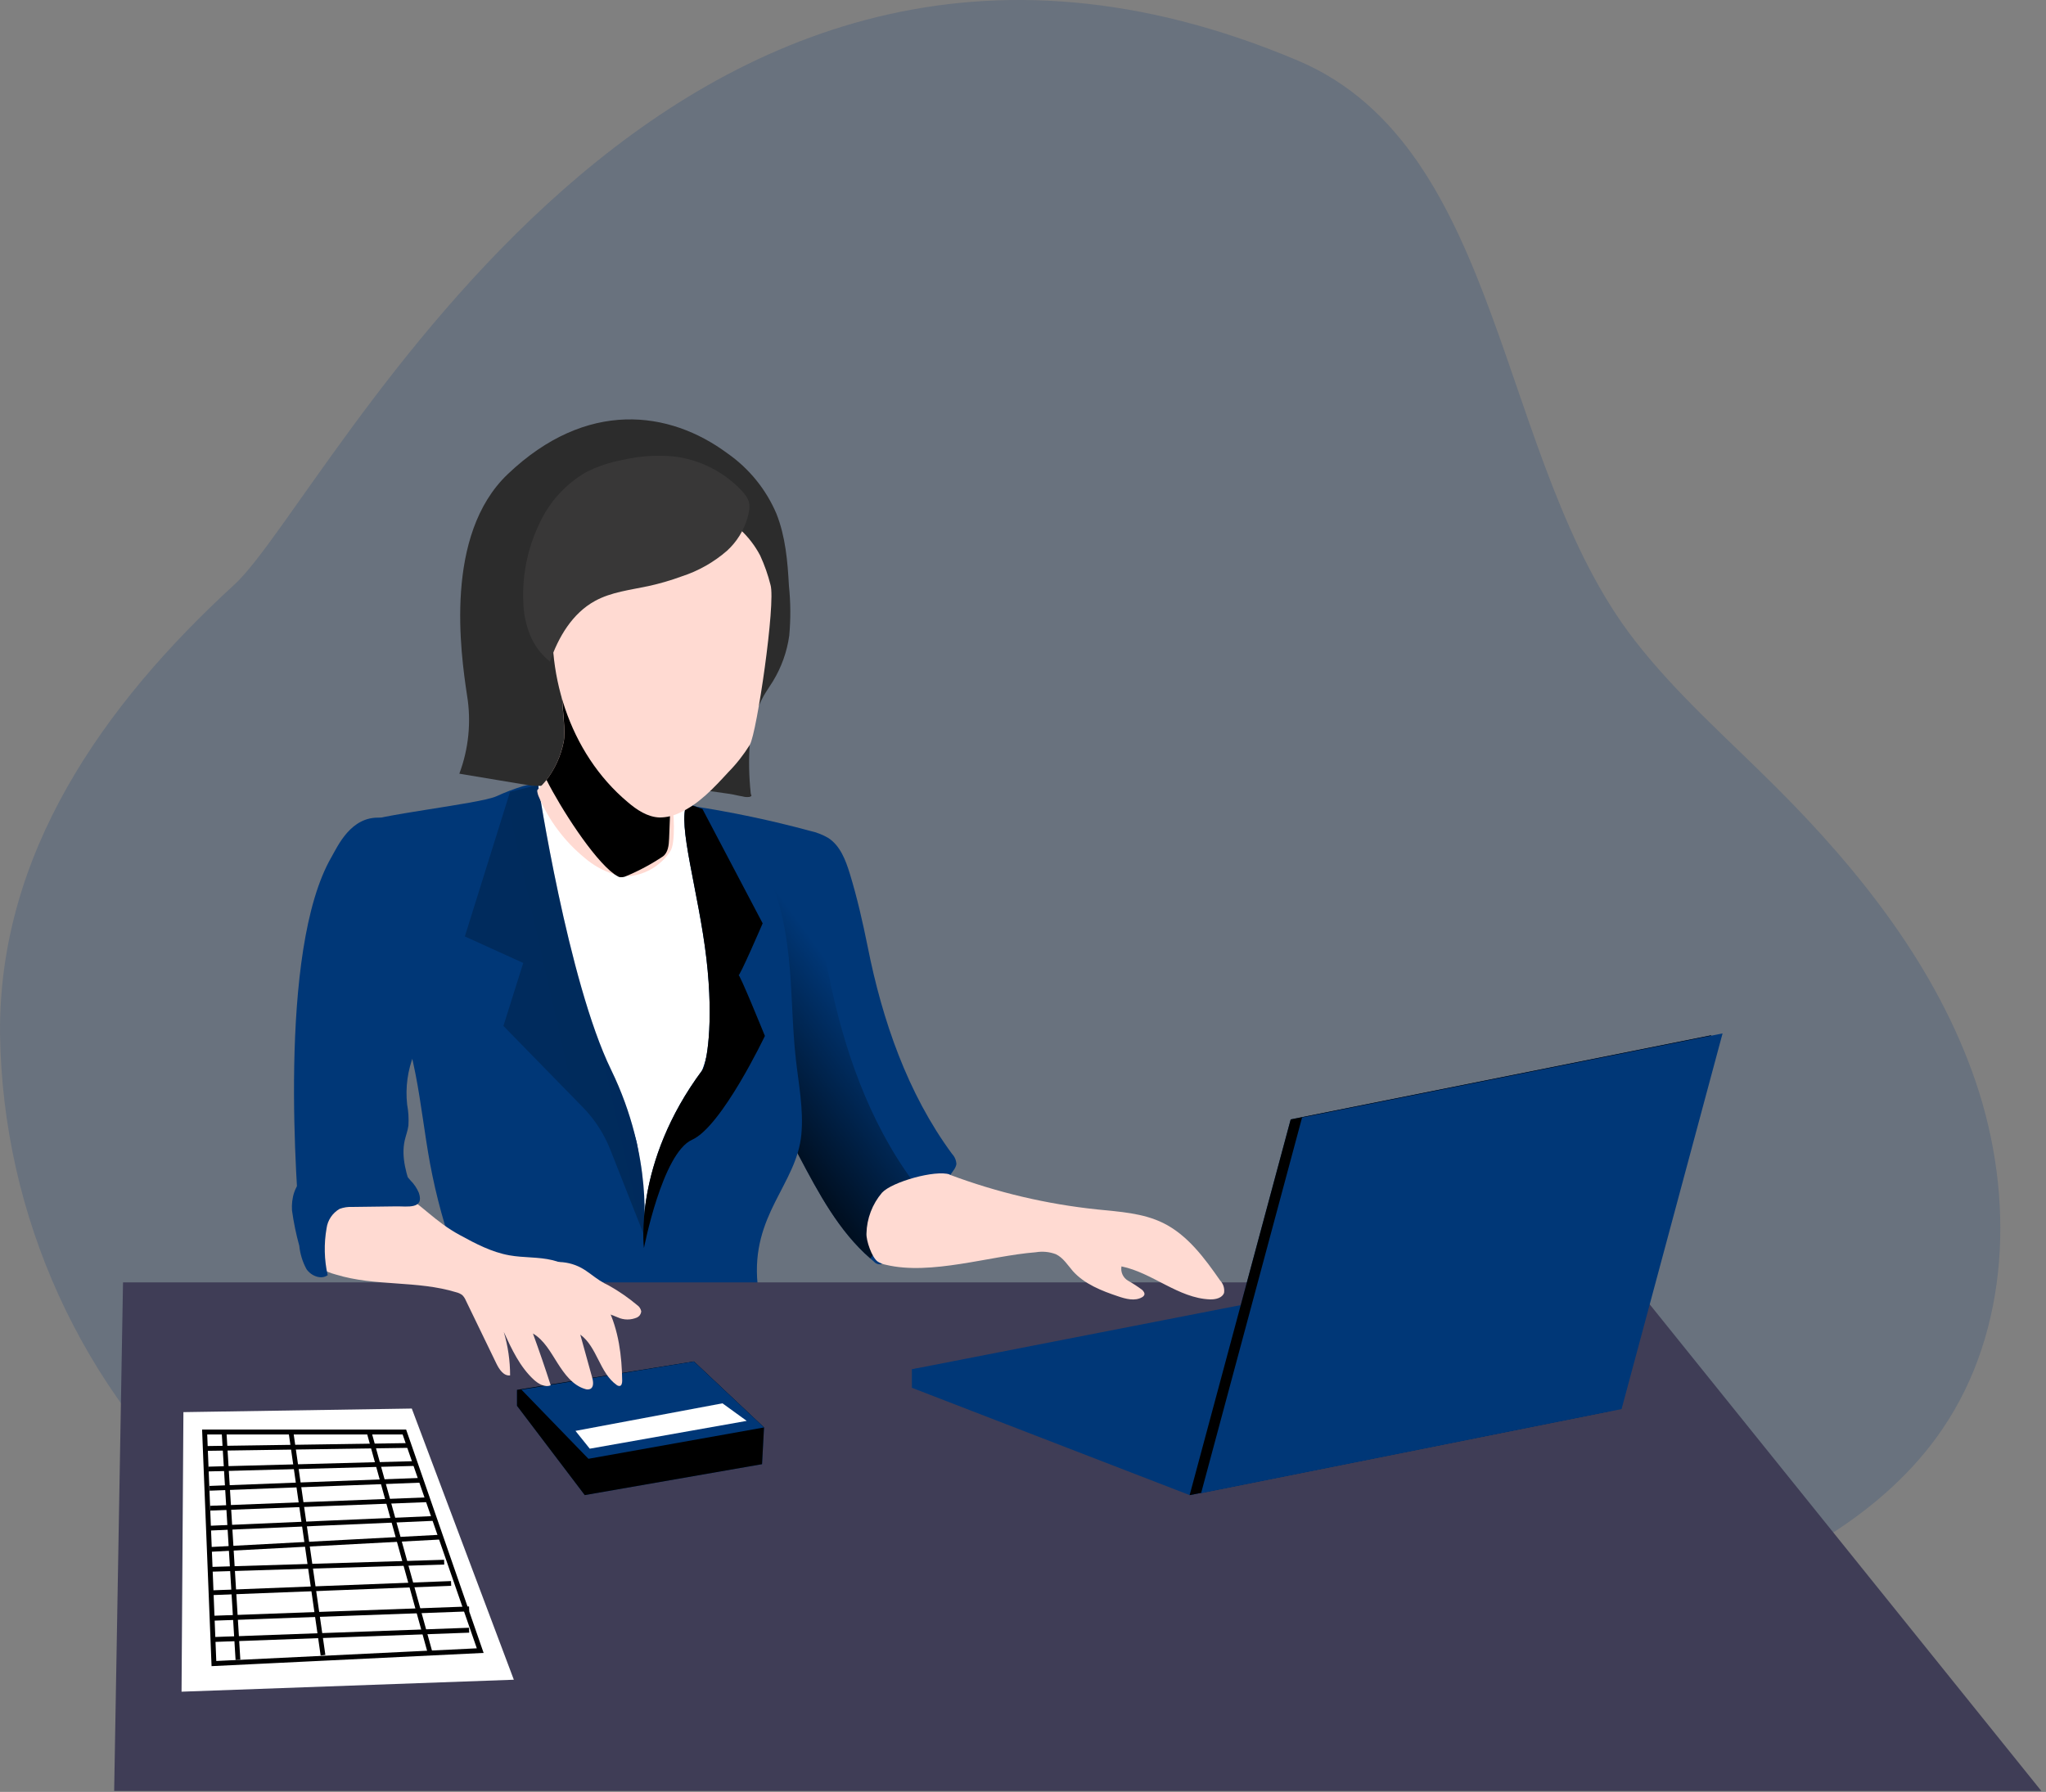 <svg xmlns="http://www.w3.org/2000/svg" width="395" height="346" viewBox="0 0 395 346" fill="none"><rect x="0" y="0" width="395" height="346" fill="#808080" stroke="none"/><g clip-path="url(#clip0)"><path opacity="0.18" d="M41.93 291.75C28.968 280.13 18.553 265.953 11.338 250.111C4.124 234.269 0.267 217.106 0.01 199.7C-0.31 164.96 19.75 136.25 45.32 112.82C63.53 96.06 128.06 -40.13 250.56 11.7C290.56 28.63 288.88 89.24 315.56 123.61C323.56 133.94 333.49 142.61 342.75 151.86C359.2 168.25 374.03 187.02 381.48 209.04C388.93 231.06 388.06 256.78 374.98 275.97C363.83 292.33 345.39 302.16 326.86 309.08C279.46 326.77 227.8 329.28 177.25 327.69C131.12 326.24 76.52 322.38 41.93 291.75Z" fill="#003777"></path><path d="M184.64 224.82C184.543 225.255 184.348 225.662 184.07 226.01C179.91 232.09 175.463 237.953 170.73 243.6C170.573 243.822 170.359 243.999 170.11 244.11C169.859 244.151 169.601 244.128 169.362 244.042C169.122 243.957 168.908 243.811 168.74 243.62C168.5 243.42 168.27 243.23 168.04 243.01C161.96 237.73 158.04 230.37 154.26 223.21C152.61 220.09 150.98 216.97 149.33 213.86C147.862 211.254 146.611 208.532 145.59 205.72C144.1 201.25 143.77 196.5 143.45 191.8C142.79 182.32 140.03 172.15 136.53 162.86C135.6 160.37 134.61 157.95 133.59 155.63C141.268 156.8 148.873 158.402 156.37 160.43C157.631 160.701 158.84 161.174 159.95 161.83C162.22 163.33 163.27 166.1 164.07 168.71C165.49 173.35 166.56 178.07 167.52 182.83C170.31 196.91 175.2 211.15 183.82 222.83C184.33 223.369 184.622 224.078 184.64 224.82Z" fill="#003777"></path><path d="M177.12 230.17C177.029 230.605 176.837 231.013 176.56 231.36C173.84 235.36 170.993 239.24 168.02 243C161.94 237.72 158.02 230.36 154.24 223.2C152.59 220.08 150.96 216.96 149.31 213.85C147.842 211.244 146.591 208.522 145.57 205.71C144.08 201.24 143.75 196.49 143.43 191.79C142.77 182.31 140.01 172.14 136.51 162.85C140.92 163.77 145.38 164.85 148.85 165.78C150.105 166.059 151.31 166.531 152.42 167.18C154.7 168.69 155.76 171.45 156.56 174.06C157.942 178.706 159.087 183.418 159.99 188.18C162.8 202.27 167.69 216.51 176.3 228.18C176.81 228.719 177.102 229.428 177.12 230.17Z" fill="url(#paint0_linear)"></path><path d="M146.52 165.57C150.05 171.25 151.52 177.98 152.25 184.63C152.98 191.28 152.9 198.01 153.66 204.63C154.2 209.43 155.16 214.24 154.71 219.05C153.81 228.69 144.93 234.54 146.26 247.96C146.46 249.96 138.87 247.53 137.15 248.54C135.07 249.77 132.58 250.04 130.15 250.27C117.9 251.44 105.23 252.5 93.56 248.61C92.294 248.278 91.118 247.666 90.12 246.82C89.199 245.791 88.516 244.573 88.12 243.25C85.91 237.222 84.208 231.021 83.03 224.71C81.97 218.96 81.34 213.14 80.22 207.4C79.009 201.21 77.232 195.144 74.91 189.28C73.57 185.9 72.03 182.54 71.56 178.93C70.71 172.53 64.56 162.83 69.8 159C71.94 157.42 92.46 155.25 95.8 153.77C97.501 152.989 99.251 152.321 101.04 151.77C104.632 150.86 108.339 150.492 112.04 150.68C115.538 150.667 119.028 151.002 122.46 151.68C125.66 152.38 128.46 154.19 131.52 154.9C134.61 155.575 137.532 156.869 140.11 158.702C142.688 160.536 144.868 162.872 146.52 165.57V165.57Z" fill="#003777"></path><path d="M146.52 165.57C150.05 171.25 151.52 177.98 152.25 184.63C152.98 191.28 152.9 198.01 153.66 204.63C154.2 209.43 155.16 214.24 154.71 219.05C153.81 228.69 144.93 234.54 146.26 247.96C146.46 249.96 138.87 247.53 137.15 248.54C135.07 249.77 132.58 250.04 130.15 250.27C117.9 251.44 105.23 252.5 93.56 248.61C92.294 248.278 91.118 247.666 90.12 246.82C89.199 245.791 88.516 244.573 88.12 243.25C85.91 237.222 84.208 231.021 83.03 224.71C81.97 218.96 81.34 213.14 80.22 207.4C79.009 201.21 77.232 195.144 74.91 189.28C73.57 185.9 72.03 182.54 71.56 178.93C70.71 172.53 64.56 162.83 69.8 159C71.94 157.42 92.46 155.25 95.8 153.77C97.501 152.989 99.251 152.321 101.04 151.77C104.632 150.86 108.339 150.492 112.04 150.68C115.538 150.667 119.028 151.002 122.46 151.68C125.66 152.38 128.46 154.19 131.52 154.9C134.61 155.575 137.532 156.869 140.11 158.702C142.688 160.536 144.868 162.872 146.52 165.57V165.57Z" fill="url(#paint1_linear)"></path><path d="M22.04 345.82H394.1L315.08 247.62H23.75L22.04 345.82Z" fill="#3F3D56"></path><path d="M22.04 345.82H394.1L315.08 247.62H23.75L22.04 345.82Z" fill="url(#paint2_linear)"></path><path d="M99.81 268.37V271.45L112.89 288.69L147.12 282.72L147.5 275.63L133.97 262.89L99.81 268.37Z" fill="#003777"></path><path d="M99.81 268.37V271.45L112.89 288.69L147.12 282.72L147.5 275.63L133.97 262.89L99.81 268.37Z" fill="url(#paint3_linear)"></path><path d="M83.9 190.92C83.809 192.894 83.473 194.849 82.9 196.74C82.12 199.13 80.77 201.29 79.9 203.64C78.692 206.694 78.246 209.995 78.6 213.26C78.852 214.604 78.936 215.975 78.85 217.34C78.72 218.34 78.35 219.25 78.13 220.22C77.4 223.54 78.53 226.95 79.65 230.16C76.625 231.105 73.706 232.362 70.94 233.91L70.19 234.38C67.2 236.208 64.989 239.074 63.98 242.43C63.69 243.6 63.37 245.06 62.2 245.32C61.643 245.401 61.076 245.261 60.62 244.93C58.62 243.61 58.2 240.93 58 238.53C57.31 230.24 53.5 183.63 64 165.48C65.2 163.4 67.74 157.58 73.37 157.89C77.74 158.13 80.43 161 82.05 165.12C84.84 172.3 84.41 183.29 83.9 190.92Z" fill="#003777"></path><path d="M83.9 190.92C83.809 192.894 83.473 194.849 82.9 196.74C82.12 199.13 80.77 201.29 79.9 203.64C78.692 206.694 78.246 209.995 78.6 213.26C78.852 214.604 78.936 215.975 78.85 217.34C78.72 218.34 78.35 219.25 78.13 220.22C77.4 223.54 78.53 226.95 79.65 230.16C76.625 231.105 73.706 232.362 70.94 233.91C69.94 216.84 69.46 185.29 77.67 171.11C78.44 169.78 79.75 166.93 82.06 165.11C84.84 172.3 84.41 183.29 83.9 190.92Z" fill="url(#paint4_linear)"></path><path d="M103.89 151.56C104.175 153.615 104.336 155.686 104.37 157.76C105.25 176.51 111.59 194.59 119.47 211.62C120.942 214.488 122.102 217.505 122.93 220.62C123.353 222.79 123.598 224.99 123.66 227.2L124.43 240.42C124.027 233.803 125.271 227.189 128.05 221.17C130.35 216.17 133.66 211.75 135.57 206.63C139.02 197.39 137.57 187.11 135.71 177.42C134.41 170.51 131.97 162.17 132.61 155.16C132.9 155.09 116.55 149.94 108.18 149.31C107.321 149.205 106.45 149.364 105.684 149.766C104.918 150.168 104.292 150.794 103.89 151.56V151.56Z" fill="white"></path><path d="M98.47 152.9L89.74 180.82L101.02 185.94L97.19 198.1L112.56 213.84C114.833 216.176 116.621 218.939 117.82 221.97L124.22 238.21C124.22 238.21 126.28 223.62 117.97 206.55C109.66 189.48 103.89 151.55 103.89 151.55L98.47 152.9Z" fill="#003777"></path><path d="M98.47 152.9L89.74 180.82L101.02 185.94L97.19 198.1L112.56 213.84C114.833 216.176 116.621 218.939 117.82 221.97L124.22 238.21C124.22 238.21 126.28 223.62 117.97 206.55C109.66 189.48 103.89 151.55 103.89 151.55L98.47 152.9Z" fill="url(#paint5_linear)"></path><path d="M132.61 155.2L135.61 156.2L147.24 178.29C147.24 178.29 142.55 189.17 142.55 188.29C142.55 187.41 147.67 200.03 147.67 200.03C147.67 200.03 139.36 217.52 133.61 220.08C127.86 222.64 124.32 240.99 124.32 240.99C124.32 240.99 122.18 224.63 135.58 206.65C136.36 205.65 137.87 197.89 136.38 185.09C134.89 172.29 130.68 159 132.61 155.2Z" fill="#003777"></path><path d="M132.61 155.2L135.61 156.2L147.24 178.29C147.24 178.29 142.55 189.17 142.55 188.29C142.55 187.41 147.67 200.03 147.67 200.03C147.67 200.03 139.36 217.52 133.61 220.08C127.86 222.64 124.32 240.99 124.32 240.99C124.32 240.99 122.18 224.63 135.58 206.65C136.36 205.65 137.87 197.89 136.38 185.09C134.89 172.29 130.68 159 132.61 155.2Z" fill="url(#paint6_linear)"></path><path d="M90.17 134.28C88.93 126.06 85.68 103.28 98.04 91.54C113.25 77.06 129.24 79.23 140.44 87.54C144.625 90.462 147.903 94.503 149.9 99.2C151.65 103.61 152.06 108.41 152.31 113.11C152.645 116.314 152.665 119.542 152.37 122.75C151.931 125.867 150.859 128.862 149.22 131.55C148.64 132.5 147.99 133.4 147.43 134.37C145.883 137.186 144.968 140.305 144.75 143.51C144.53 146.709 144.59 149.921 144.93 153.11C144.98 153.64 145.31 153.65 144.74 153.87C144.276 153.94 143.802 153.909 143.35 153.78C142.5 153.65 141.67 153.41 140.83 153.29C138.15 152.92 135.48 152.52 132.83 152.12L102.68 151.73L88.68 149.39C90.488 144.57 91.002 139.36 90.17 134.28V134.28Z" fill="#2C2C2C"></path><path d="M129.41 164.36C128.544 165.682 127.399 166.798 126.054 167.629C124.71 168.46 123.2 168.986 121.63 169.17C121.4 169.185 121.17 169.185 120.94 169.17C120.138 169.159 119.341 169.042 118.57 168.82C116.464 168.162 114.516 167.076 112.85 165.63C109.024 162.492 106.009 158.479 104.06 153.93C103.871 153.537 103.752 153.114 103.71 152.68C103.71 152.41 104.48 151.9 105.49 150.63C107.115 148.497 108.239 146.026 108.78 143.4C109.25 141.46 108.54 136.67 108.47 134.02C108.47 132.9 108.47 132.16 108.81 132.15C109.601 132.209 110.355 132.509 110.97 133.01C114.565 135.489 117.567 138.733 119.76 142.51L120.25 143.4C121.427 145.46 122.299 147.68 122.84 149.99C123.3 152.44 125.71 151.26 128.52 151.99C128.9 152.09 129.21 152.74 129.46 153.69C130.26 156.76 130.4 162.98 129.41 164.36Z" fill="#FFDAD2"></path><path d="M129.46 153.71C129.46 154.05 129.46 154.41 129.46 154.71C129.36 157.11 129.28 159.51 129.18 161.91C129.13 163.19 128.99 164.65 127.96 165.38C125.753 166.855 123.409 168.115 120.96 169.14C120.514 169.373 120.002 169.443 119.51 169.34C119.19 169.18 118.883 168.996 118.59 168.79C114.47 165.79 108.22 155.97 105.51 150.6C107.135 148.467 108.259 145.996 108.8 143.37C109.27 141.43 108.56 136.64 108.49 133.99C110.32 135.37 115.41 139.22 119.78 142.48C122.86 144.79 125.58 146.81 126.53 147.48C127.175 147.883 127.761 148.374 128.27 148.94C129.203 150.346 129.623 152.03 129.46 153.71Z" fill="url(#paint7_linear)"></path><path d="M112.23 244.82C113.49 245.51 114.58 246.48 115.79 247.26C116.38 247.64 117 247.97 117.6 248.26C119.504 249.332 121.305 250.577 122.98 251.98C123.194 252.12 123.377 252.302 123.518 252.516C123.659 252.729 123.755 252.968 123.8 253.22C123.779 253.465 123.695 253.7 123.557 253.904C123.419 254.107 123.23 254.271 123.01 254.38C122.422 254.644 121.785 254.781 121.14 254.781C120.495 254.781 119.858 254.644 119.27 254.38C118.097 253.845 116.855 253.478 115.58 253.29C115.07 253.29 114.58 253.29 114.06 253.29C113.513 253.179 112.991 252.969 112.52 252.67C110.176 251.121 108.23 249.042 106.84 246.6C106.347 245.97 106.039 245.215 105.95 244.42C105.95 243.63 106.74 243.72 107.38 243.69C109.069 243.625 110.744 244.016 112.23 244.82V244.82Z" fill="#FFDAD2"></path><path d="M183.33 226.82C192.5 230.258 202.07 232.512 211.81 233.53C216.15 233.98 220.64 234.22 224.56 236.15C229.28 238.48 232.56 242.94 235.56 247.25C235.858 247.564 236.081 247.941 236.213 248.353C236.344 248.765 236.381 249.202 236.32 249.63C235.99 250.63 234.67 250.94 233.59 250.9C227.48 250.67 222.5 245.75 216.51 244.53C216.413 245.065 216.483 245.616 216.71 246.11C216.937 246.604 217.311 247.016 217.78 247.29C218.724 247.82 219.633 248.411 220.5 249.06C220.79 249.33 221.06 249.73 220.91 250.06C220.811 250.251 220.653 250.406 220.46 250.5C219.08 251.28 217.36 250.82 215.86 250.31C212.66 249.24 209.38 247.95 207.12 245.43C206.12 244.27 205.24 242.83 203.83 242.17C202.598 241.71 201.267 241.583 199.97 241.8C191.07 242.5 179.71 246.31 171.03 244.22C170.456 244.115 169.909 243.897 169.42 243.58C168.32 242.77 167.21 239.58 167.28 238.18C167.346 235.287 168.405 232.505 170.28 230.3C172.22 228.19 180.64 225.84 183.34 226.78" fill="#FFDAD2"></path><path d="M176.05 267.97L229.67 288.69L310.85 272.45L258.36 251.91L176.05 264.39V267.97Z" fill="#003777"></path><path d="M176.05 264.39L229.67 285.12L310.85 268.88L258.36 248.33L176.05 264.39Z" fill="#003777"></path><path d="M176.05 264.39L229.67 285.12L310.85 268.88L258.36 248.33L176.05 264.39Z" fill="url(#paint8_linear)"></path><path d="M113.6 281.68L147.5 275.63L133.97 262.89L100.67 268.33L113.6 281.68Z" fill="#003777"></path><path d="M79.5 271.98L99.2 324.34L35.05 326.65L35.41 272.67L79.5 271.98Z" fill="white"></path><path d="M88.76 238.47C91.76 240.12 94.92 241.78 98.33 242.39C101.09 242.89 103.95 242.67 106.67 243.33C111.36 244.47 115.17 248.16 117.3 252.5C119.43 256.84 120.06 261.82 120.12 266.62C120.12 267.04 120.01 267.62 119.6 267.62C119.391 267.621 119.189 267.546 119.03 267.41C115.75 265.07 115.29 260.08 112.03 257.7L114.35 266.09C114.56 266.86 114.65 267.91 113.91 268.21C113.61 268.32 113.28 268.32 112.98 268.21C110.57 267.51 108.98 265.31 107.64 263.21C106.3 261.11 105.05 258.75 102.89 257.49C104.103 260.823 105.247 264.157 106.32 267.49C105.2 267.96 103.95 267.22 103.05 266.4C100.37 263.92 98.78 260.51 97.26 257.19C98.069 259.913 98.48 262.739 98.48 265.58C97.24 265.73 96.38 264.42 95.83 263.29L89.92 251.08C89.764 250.708 89.541 250.369 89.26 250.08C88.912 249.818 88.514 249.63 88.09 249.53C80.52 247.21 72.44 248.43 64.86 246.11C63.773 245.828 62.73 245.397 61.76 244.83C60.06 243.73 59.48 238.2 59.48 236.18C59.49 235.162 59.75 234.162 60.237 233.268C60.723 232.374 61.421 231.612 62.27 231.05C64.35 229.71 66.9 229.8 69.27 229.71C71.27 229.64 75.06 228.78 76.81 229.83C81.48 232.63 83.98 235.9 88.76 238.47Z" fill="#FFDAD2"></path><path d="M111.1 276.29L113.86 279.73L144.16 274.36L139.48 270.97L111.1 276.29Z" fill="white"></path><path d="M229.67 288.7L310.85 272.45L330.35 199.91L249.18 216.15L229.67 288.7Z" fill="#003777"></path><path d="M229.67 288.7L310.85 272.45L330.35 199.91L249.18 216.15L229.67 288.7Z" fill="url(#paint9_linear)"></path><path d="M231.88 288.33L313.06 272.08L332.56 199.54L251.38 215.78L231.88 288.33Z" fill="#003777"></path><path d="M80.86 230.32C80.484 229.426 79.937 228.615 79.25 227.93C78.754 227.288 78.136 226.751 77.43 226.35C76.552 226.012 75.607 225.882 74.67 225.97L64.55 226.13C62.55 226.13 60.38 226.24 58.75 227.44C56.88 228.82 56.23 231.38 56.37 233.7C56.687 236.012 57.158 238.301 57.78 240.55C57.94 242.131 58.413 243.664 59.17 245.06C60.06 246.36 61.98 247.15 63.26 246.23C62.591 243.25 62.52 240.168 63.05 237.16C63.157 236.386 63.44 235.646 63.877 234.998C64.314 234.35 64.893 233.81 65.57 233.42C66.36 233.131 67.2 233.005 68.04 233.05L76.53 232.94C78.54 232.91 81.98 233.56 80.86 230.32Z" fill="#003777"></path><path d="M80.86 230.32C80.484 229.426 79.937 228.615 79.25 227.93C78.754 227.288 78.136 226.751 77.43 226.35C76.552 226.012 75.607 225.882 74.67 225.97L64.55 226.13C62.55 226.13 60.38 226.24 58.75 227.44C56.88 228.82 56.23 231.38 56.37 233.7C56.687 236.012 57.158 238.301 57.78 240.55C57.94 242.131 58.413 243.664 59.17 245.06C60.06 246.36 61.98 247.15 63.26 246.23C62.591 243.25 62.52 240.168 63.05 237.16C63.157 236.386 63.44 235.646 63.877 234.998C64.314 234.35 64.893 233.81 65.57 233.42C66.36 233.131 67.2 233.005 68.04 233.05L76.53 232.94C78.54 232.91 81.98 233.56 80.86 230.32Z" fill="url(#paint10_linear)"></path><path d="M41.3 321.22L92.71 318.72L78.07 276.51H39.51L41.3 321.22Z" stroke="url(#paint11_linear)" stroke-width="0.95" stroke-miterlimit="10"></path><path d="M41.3 316.57L90.57 314.78" stroke="url(#paint12_linear)" stroke-width="0.95" stroke-miterlimit="10"></path><path d="M41.3 312.46L90.57 310.67" stroke="url(#paint13_linear)" stroke-width="0.95" stroke-miterlimit="10"></path><path d="M40.96 307.54L87.09 305.75" stroke="url(#paint14_linear)" stroke-width="0.92" stroke-miterlimit="10"></path><path d="M40.71 303.02L85.75 301.64" stroke="url(#paint15_linear)" stroke-width="0.92" stroke-miterlimit="10"></path><path d="M40.59 299.18L84.94 296.81" stroke="url(#paint16_linear)" stroke-width="0.92" stroke-miterlimit="10"></path><path d="M40.59 295.07L83.87 293.19" stroke="url(#paint17_linear)" stroke-width="0.92" stroke-miterlimit="10"></path><path d="M40.59 291.22L82.94 289.57" stroke="url(#paint18_linear)" stroke-width="0.92" stroke-miterlimit="10"></path><path d="M40.46 287.38L81.6 285.81" stroke="url(#paint19_linear)" stroke-width="0.92" stroke-miterlimit="10"></path><path d="M40.21 283.66L80.26 282.59" stroke="url(#paint20_linear)" stroke-width="0.92" stroke-miterlimit="10"></path><path d="M39.96 279.68L79.32 279.1" stroke="url(#paint21_linear)" stroke-width="0.92" stroke-miterlimit="10"></path><path d="M45.94 320.51L43.26 276.51" stroke="url(#paint22_linear)" stroke-width="0.92" stroke-miterlimit="10"></path><path d="M56.16 276.42L62.36 319.61" stroke="url(#paint23_linear)" stroke-width="0.92" stroke-miterlimit="10"></path><path d="M71.22 276.42L83.07 319.25" stroke="url(#paint24_linear)" stroke-width="0.92" stroke-miterlimit="10"></path><path d="M144.76 143.82C143.567 145.739 142.165 147.52 140.58 149.13C137.82 152.13 134.95 155.24 131.23 156.94C130.018 157.531 128.688 157.842 127.34 157.85C125.01 157.77 122.93 156.38 121.15 154.85C109.88 145.38 104.94 129.51 107.15 114.94C107.556 111.415 108.752 108.028 110.65 105.03C113.86 100.38 119.48 97.83 125.09 97.17C129.329 96.602 133.643 97.171 137.59 98.82C141.531 100.493 144.771 103.479 146.76 107.27C147.601 109.101 148.271 111.006 148.76 112.96C149.78 116.48 146.12 141.51 144.76 143.82Z" fill="#FFDAD2"></path><path d="M109.92 275.42L107.01 272.77L111.93 271.84L114.97 274.3L109.92 275.42Z" fill="url(#paint25_linear)"></path><path d="M106.26 272.35L103.35 269.7L108.28 268.77L111.31 271.24L106.26 272.35Z" fill="url(#paint26_linear)"></path><path d="M115.8 274.39L112.89 271.75L117.81 270.82L120.85 273.28L115.8 274.39Z" fill="url(#paint27_linear)"></path><path d="M112.15 271.33L109.24 268.68L114.16 267.75L117.19 270.21L112.15 271.33Z" fill="url(#paint28_linear)"></path><path d="M121.68 273.37L118.77 270.73L123.7 269.79L126.73 272.26L121.68 273.37Z" fill="url(#paint29_linear)"></path><path d="M118.03 270.31L115.12 267.66L120.04 266.73L123.08 269.19L118.03 270.31Z" fill="url(#paint30_linear)"></path><path d="M127.57 272.35L124.66 269.7L129.58 268.77L132.62 271.24L127.57 272.35Z" fill="url(#paint31_linear)"></path><path d="M123.91 269.28L121 266.64L125.93 265.71L128.96 268.17L123.91 269.28Z" fill="url(#paint32_linear)"></path><path d="M133.45 271.33L130.54 268.68L135.46 267.75L138.5 270.21L133.45 271.33Z" fill="url(#paint33_linear)"></path><path d="M129.8 268.26L126.89 265.62L131.81 264.69L134.84 267.15L129.8 268.26Z" fill="url(#paint34_linear)"></path><path d="M140.405 106.303C137.835 108.552 134.834 110.253 131.585 111.303C129.488 112.075 127.339 112.7 125.155 113.173C121.665 113.923 118.025 114.313 114.895 116.023C110.515 118.403 107.785 123.023 106.175 127.753C104.524 126.419 103.224 124.703 102.385 122.753C101.519 120.631 101.057 118.365 101.025 116.073C100.821 110.949 101.868 105.852 104.075 101.223C105.974 97.008 109.146 93.494 113.145 91.173C115.375 90.046 117.756 89.247 120.215 88.803C123.555 88.021 127.004 87.808 130.415 88.173C135.206 88.828 139.639 91.071 143.005 94.543C144.865 96.473 145.005 97.543 144.295 100.053C143.584 102.449 142.241 104.608 140.405 106.303V106.303Z" fill="#383737"></path></g><defs><linearGradient id="paint0_linear" x1="134.65" y1="215.64" x2="165.5" y2="193.4" gradientUnits="userSpaceOnUse"><stop offset="0.01"></stop><stop offset="1" stop-opacity="0"></stop></linearGradient><linearGradient id="paint1_linear" x1="7444.07" y1="25195.7" x2="12159.4" y2="19434.5" gradientUnits="userSpaceOnUse"><stop offset="0.01"></stop><stop offset="1" stop-opacity="0"></stop></linearGradient><linearGradient id="paint2_linear" x1="75386.5" y1="37407.5" x2="75638" y2="25171.9" gradientUnits="userSpaceOnUse"><stop offset="0.01"></stop><stop offset="1" stop-opacity="0"></stop></linearGradient><linearGradient id="paint3_linear" x1="6012.89" y1="6955.15" x2="5997.81" y2="8021.46" gradientUnits="userSpaceOnUse"><stop offset="0.01"></stop><stop offset="1" stop-opacity="0"></stop></linearGradient><linearGradient id="paint4_linear" x1="1667.78" y1="16733.5" x2="305.054" y2="16375.3" gradientUnits="userSpaceOnUse"><stop offset="0.01"></stop><stop offset="1" stop-opacity="0"></stop></linearGradient><linearGradient id="paint5_linear" x1="5130.83" y1="15925.4" x2="3354.3" y2="16328.1" gradientUnits="userSpaceOnUse"><stop offset="0.01"></stop><stop offset="1" stop-opacity="0"></stop></linearGradient><linearGradient id="paint6_linear" x1="2887.72" y1="16590" x2="3917.29" y2="16705" gradientUnits="userSpaceOnUse"><stop offset="0.01"></stop><stop offset="1" stop-opacity="0"></stop></linearGradient><linearGradient id="paint7_linear" x1="3434.08" y1="4796.39" x2="2699.56" y2="5553.4" gradientUnits="userSpaceOnUse"><stop offset="0.01"></stop><stop offset="1" stop-opacity="0"></stop></linearGradient><linearGradient id="paint8_linear" x1="33638.8" y1="10527.5" x2="33474.9" y2="8926.11" gradientUnits="userSpaceOnUse"><stop offset="0.01"></stop><stop offset="1" stop-opacity="0"></stop></linearGradient><linearGradient id="paint9_linear" x1="23352.8" y1="21891.3" x2="33489.3" y2="21891.3" gradientUnits="userSpaceOnUse"><stop offset="0.01"></stop><stop offset="1" stop-opacity="0"></stop></linearGradient><linearGradient id="paint10_linear" x1="1660.17" y1="5481.07" x2="1958.98" y2="4825.99" gradientUnits="userSpaceOnUse"><stop offset="0.01"></stop><stop offset="1" stop-opacity="0"></stop></linearGradient><linearGradient id="paint11_linear" x1="2115.37" y1="13639.4" x2="5006.79" y2="13639.4" gradientUnits="userSpaceOnUse"><stop offset="0.01"></stop><stop offset="1" stop-opacity="0"></stop></linearGradient><linearGradient id="paint12_linear" x1="2075.17" y1="879.85" x2="4504.18" y2="879.85" gradientUnits="userSpaceOnUse"><stop offset="0.01"></stop><stop offset="1" stop-opacity="0"></stop></linearGradient><linearGradient id="paint13_linear" x1="2075.17" y1="868.356" x2="4504.18" y2="868.356" gradientUnits="userSpaceOnUse"><stop offset="0.01"></stop><stop offset="1" stop-opacity="0"></stop></linearGradient><linearGradient id="paint14_linear" x1="1929.52" y1="854.656" x2="4058.88" y2="854.656" gradientUnits="userSpaceOnUse"><stop offset="0.01"></stop><stop offset="1" stop-opacity="0"></stop></linearGradient><linearGradient id="paint15_linear" x1="1873.84" y1="718.848" x2="3903.34" y2="718.848" gradientUnits="userSpaceOnUse"><stop offset="0.01"></stop><stop offset="1" stop-opacity="0"></stop></linearGradient><linearGradient id="paint16_linear" x1="1839.43" y1="1003.04" x2="3809.01" y2="1003.04" gradientUnits="userSpaceOnUse"><stop offset="0.01"></stop><stop offset="1" stop-opacity="0"></stop></linearGradient><linearGradient id="paint17_linear" x1="1796.46" y1="846.156" x2="3671.35" y2="846.156" gradientUnits="userSpaceOnUse"><stop offset="0.01"></stop><stop offset="1" stop-opacity="0"></stop></linearGradient><linearGradient id="paint18_linear" x1="1758.73" y1="768.712" x2="3553.52" y2="768.712" gradientUnits="userSpaceOnUse"><stop offset="0.01"></stop><stop offset="1" stop-opacity="0"></stop></linearGradient><linearGradient id="paint19_linear" x1="1704.16" y1="735.758" x2="3398.31" y2="735.758" gradientUnits="userSpaceOnUse"><stop offset="0.01"></stop><stop offset="1" stop-opacity="0"></stop></linearGradient><linearGradient id="paint20_linear" x1="1650.22" y1="585.541" x2="3255.02" y2="585.541" gradientUnits="userSpaceOnUse"><stop offset="0.01"></stop><stop offset="1" stop-opacity="0"></stop></linearGradient><linearGradient id="paint21_linear" x1="1612.39" y1="441.142" x2="3162.39" y2="441.142" gradientUnits="userSpaceOnUse"><stop offset="0.01"></stop><stop offset="1" stop-opacity="0"></stop></linearGradient><linearGradient id="paint22_linear" x1="157.964" y1="13410.9" x2="167.612" y2="13410.9" gradientUnits="userSpaceOnUse"><stop offset="0.01"></stop><stop offset="1" stop-opacity="0"></stop></linearGradient><linearGradient id="paint23_linear" x1="401.5" y1="13147.9" x2="445.644" y2="13147.9" gradientUnits="userSpaceOnUse"><stop offset="0.01"></stop><stop offset="1" stop-opacity="0"></stop></linearGradient><linearGradient id="paint24_linear" x1="909.963" y1="13032.9" x2="1060.81" y2="13032.9" gradientUnits="userSpaceOnUse"><stop offset="0.01"></stop><stop offset="1" stop-opacity="0"></stop></linearGradient><linearGradient id="paint25_linear" x1="988.898" y1="1260.1" x2="989.384" y2="1246.36" gradientUnits="userSpaceOnUse"><stop offset="0.01"></stop><stop offset="1" stop-opacity="0"></stop></linearGradient><linearGradient id="paint26_linear" x1="956.184" y1="1246.08" x2="956.653" y2="1232.34" gradientUnits="userSpaceOnUse"><stop offset="0.01"></stop><stop offset="1" stop-opacity="0"></stop></linearGradient><linearGradient id="paint27_linear" x1="1041.58" y1="1252.68" x2="1042.07" y2="1238.97" gradientUnits="userSpaceOnUse"><stop offset="0.01"></stop><stop offset="1" stop-opacity="0"></stop></linearGradient><linearGradient id="paint28_linear" x1="1007.75" y1="1241.4" x2="1008.24" y2="1227.62" gradientUnits="userSpaceOnUse"><stop offset="0.01"></stop><stop offset="1" stop-opacity="0"></stop></linearGradient><linearGradient id="paint29_linear" x1="1094.35" y1="1250.74" x2="1094.82" y2="1237" gradientUnits="userSpaceOnUse"><stop offset="0.01"></stop><stop offset="1" stop-opacity="0"></stop></linearGradient><linearGradient id="paint30_linear" x1="1061.56" y1="1236.69" x2="1062.05" y2="1222.95" gradientUnits="userSpaceOnUse"><stop offset="0.01"></stop><stop offset="1" stop-opacity="0"></stop></linearGradient><linearGradient id="paint31_linear" x1="1147.04" y1="1246.08" x2="1147.53" y2="1232.34" gradientUnits="userSpaceOnUse"><stop offset="0.01"></stop><stop offset="1" stop-opacity="0"></stop></linearGradient><linearGradient id="paint32_linear" x1="1114.33" y1="1229.33" x2="1114.8" y2="1215.63" gradientUnits="userSpaceOnUse"><stop offset="0.01"></stop><stop offset="1" stop-opacity="0"></stop></linearGradient><linearGradient id="paint33_linear" x1="1199.73" y1="1241.4" x2="1200.21" y2="1227.62" gradientUnits="userSpaceOnUse"><stop offset="0.01"></stop><stop offset="1" stop-opacity="0"></stop></linearGradient><linearGradient id="paint34_linear" x1="1165.72" y1="1224.66" x2="1166.2" y2="1210.96" gradientUnits="userSpaceOnUse"><stop offset="0.01"></stop><stop offset="1" stop-opacity="0"></stop></linearGradient><clipPath id="clip0"><rect width="394.1" height="345.82" fill="white"></rect></clipPath></defs></svg>